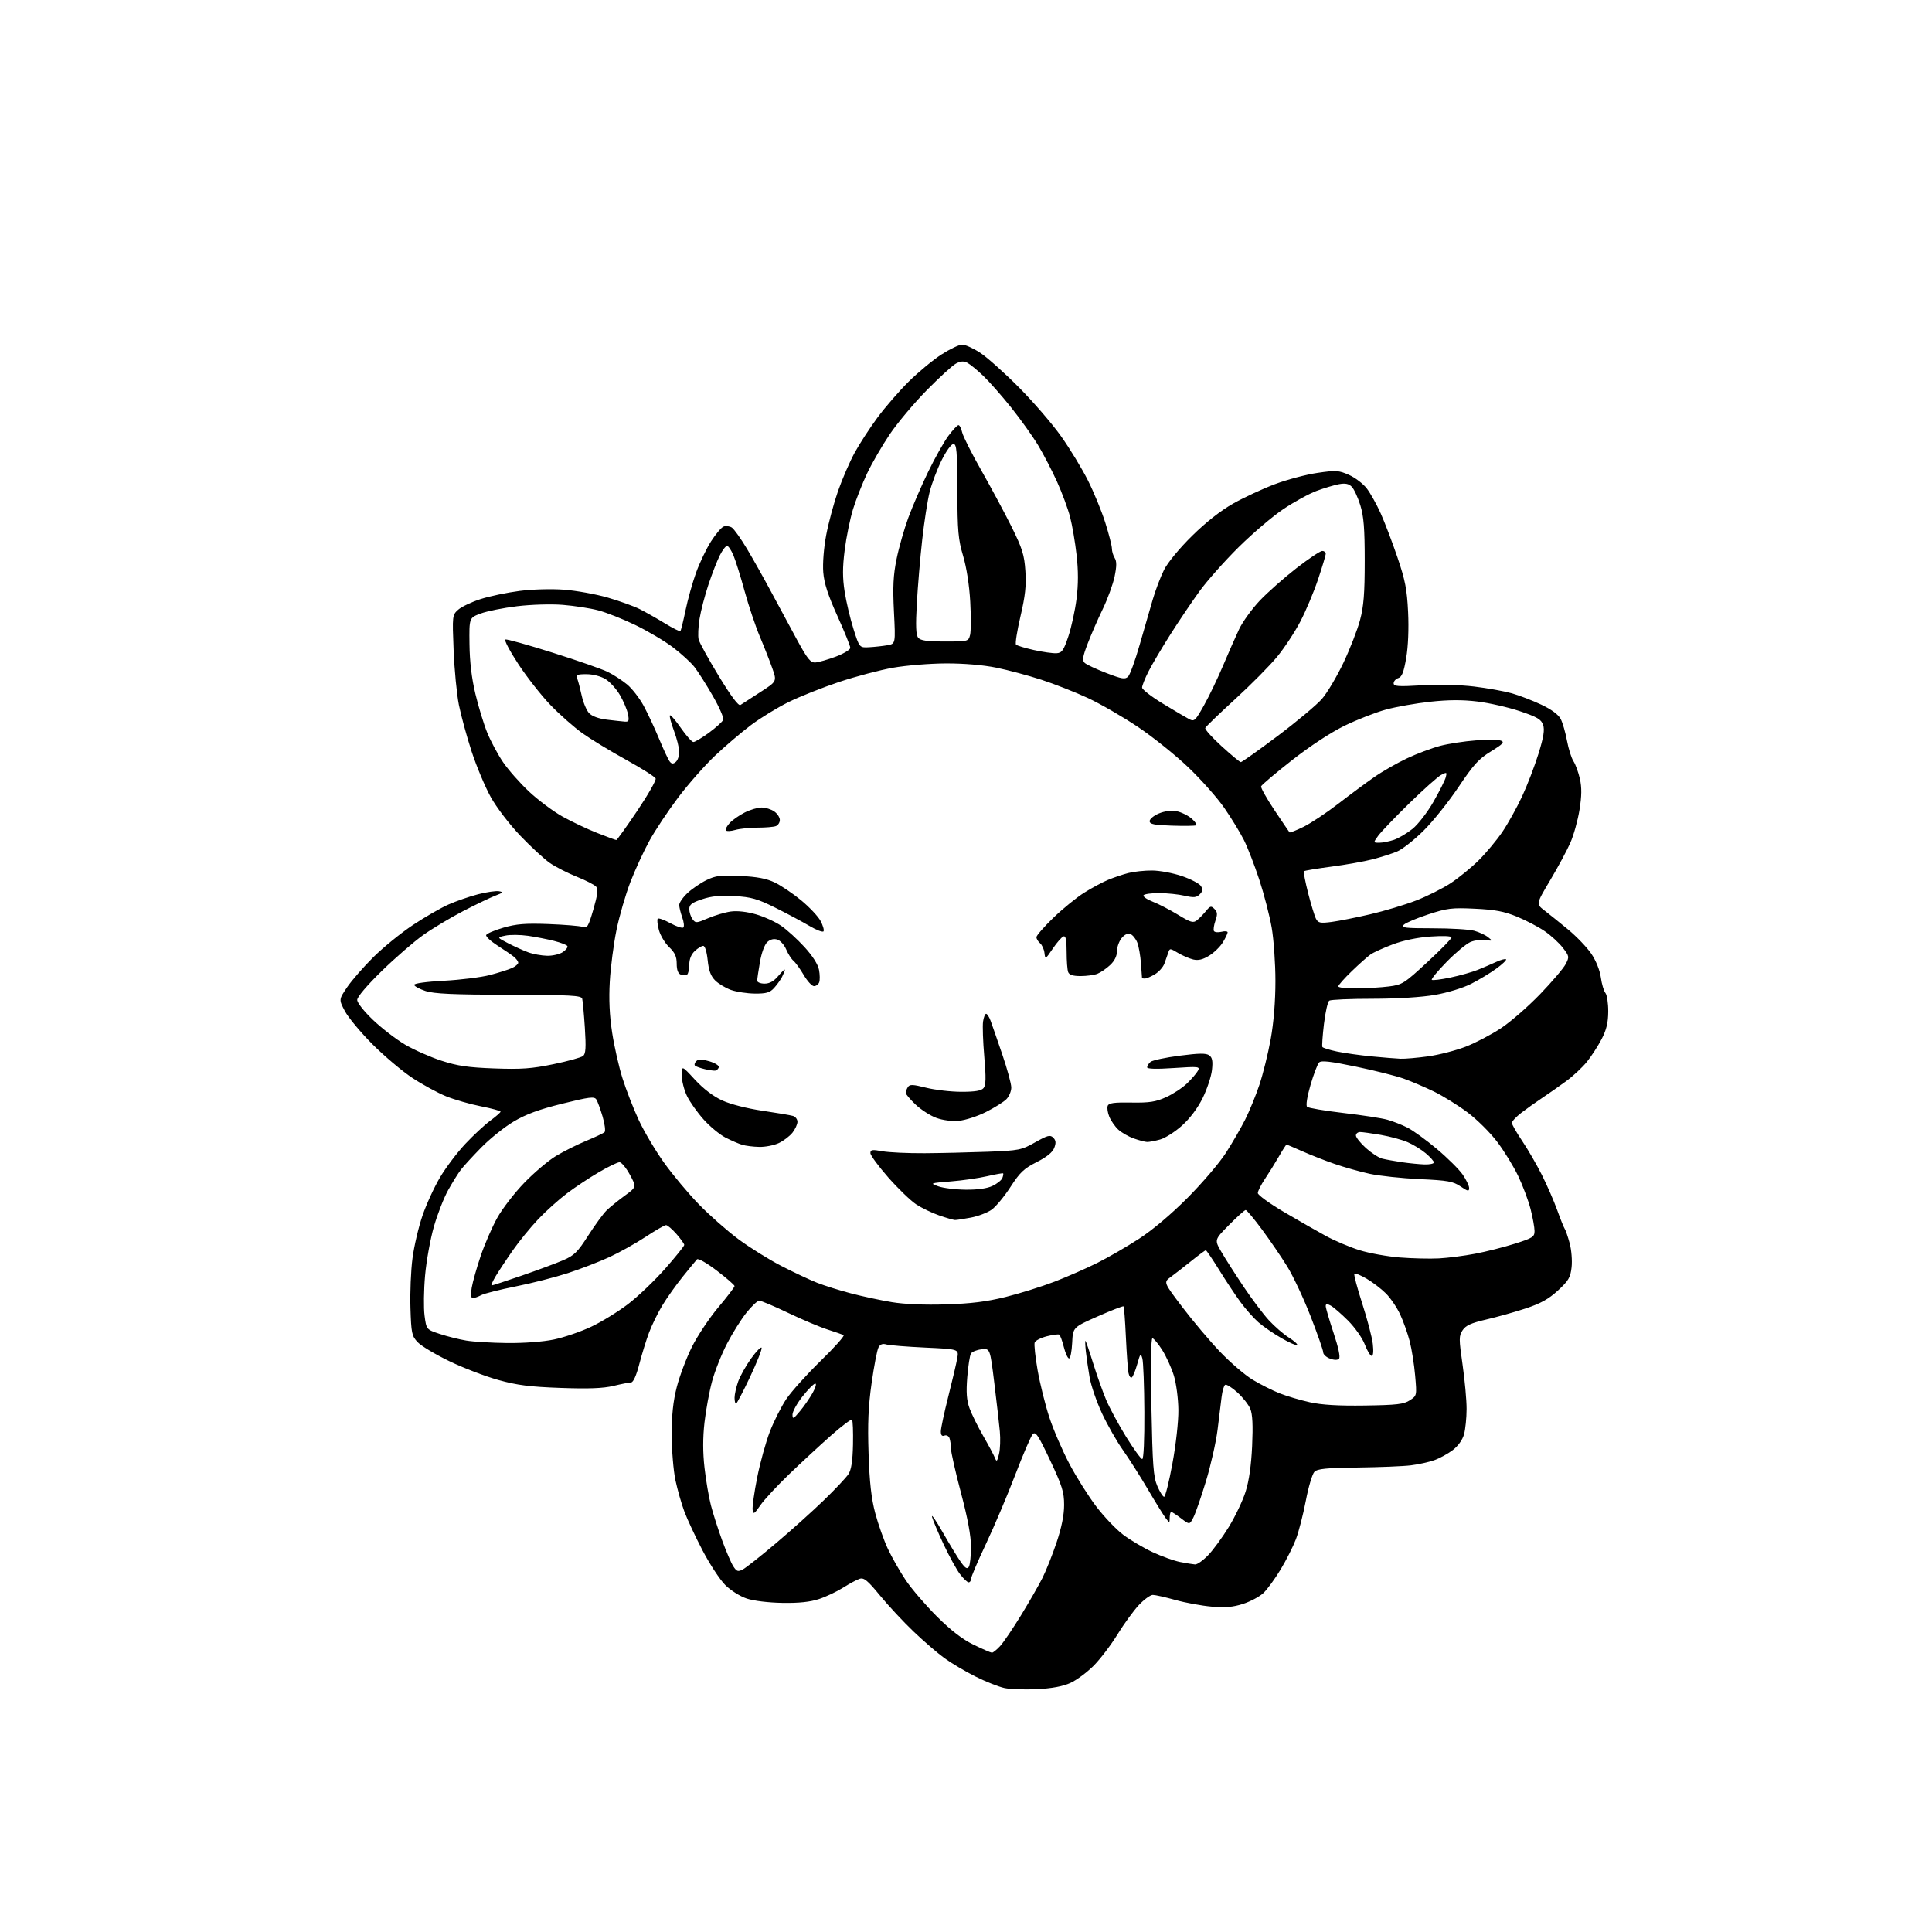 <?xml version="1.0" encoding="UTF-8" standalone="no"?>
<svg 
  version="1.1" 
  xmlns="http://www.w3.org/2000/svg" 
  xmlns:xlink="http://www.w3.org/1999/xlink" 
  xmlns:svg="http://www.w3.org/2000/svg"
  xmlns:rdf="http://www.w3.org/1999/02/22-rdf-syntax-ns#"
  xmlns:cc="http://creativecommons.org/ns#"
  xmlns:dc="http://purl.org/dc/elements/1.1/"
  viewBox="0 0 768 768"
  width="768"
  height="768"
>
<style>svg {background-color: white; }</style>"
<path stroke="none" fill="black" fill-rule="evenodd" d="M412.29,671.47C407.45,671.71 401.60,671.51 399.28,671.02C396.97,670.52 391.79,668.47 387.79,666.46C383.78,664.45 378.25,661.18 375.50,659.19C372.75,657.20 367.19,652.41 363.14,648.54C359.08,644.67 353.08,638.22 349.79,634.21C344.92,628.28 343.43,627.05 341.76,627.58C340.64,627.93 337.69,629.51 335.21,631.08C332.74,632.65 328.42,634.70 325.61,635.63C322.07,636.80 317.62,637.28 311.04,637.17C305.51,637.08 299.60,636.37 296.84,635.45C294.17,634.56 290.44,632.21 288.27,630.04C286.16,627.92 282.12,621.76 279.29,616.35C276.46,610.93 273.20,603.97 272.05,600.87C270.89,597.77 269.29,592.15 268.49,588.37C267.69,584.59 267.03,576.51 267.02,570.41C267.00,562.51 267.58,557.04 269.02,551.41C270.13,547.06 272.83,539.90 275.01,535.50C277.20,531.10 281.91,524.01 285.49,519.75C289.07,515.49 292.00,511.66 292.00,511.24C292.00,510.82 288.82,508.06 284.94,505.10C280.95,502.05 277.53,500.10 277.06,500.61C276.60,501.10 274.06,504.20 271.40,507.50C268.74,510.80 265.08,515.95 263.28,518.94C261.48,521.93 259.10,526.79 258.00,529.74C256.89,532.68 255.15,538.33 254.12,542.29C252.96,546.78 251.74,549.50 250.88,549.53C250.12,549.55 246.96,550.17 243.85,550.92C239.75,551.90 233.99,552.12 222.85,551.72C210.58,551.28 205.61,550.65 198.08,548.56C192.90,547.12 184.13,543.76 178.58,541.07C173.04,538.39 167.38,535.00 166.00,533.52C163.70,531.06 163.47,529.95 163.16,519.89C162.97,513.86 163.34,505.01 163.97,500.22C164.59,495.42 166.38,487.80 167.93,483.27C169.48,478.74 172.63,471.87 174.94,467.99C177.24,464.11 181.75,458.14 184.96,454.72C188.17,451.30 192.63,447.15 194.87,445.50C197.12,443.85 198.96,442.23 198.98,441.91C198.99,441.58 195.49,440.62 191.20,439.78C186.91,438.93 180.68,437.14 177.35,435.80C174.03,434.45 167.97,431.16 163.90,428.47C159.83,425.79 152.68,419.74 148.00,415.04C143.32,410.34 138.42,404.43 137.09,401.91C134.68,397.33 134.68,397.33 138.01,392.41C139.85,389.71 144.53,384.34 148.42,380.48C152.32,376.62 159.36,370.89 164.08,367.75C168.80,364.61 175.18,360.93 178.25,359.57C181.33,358.21 186.62,356.37 190.03,355.49C193.43,354.61 197.18,354.07 198.36,354.28C200.17,354.62 199.96,354.88 197.00,356.00C195.07,356.73 189.35,359.47 184.27,362.09C179.20,364.72 172.00,369.03 168.27,371.67C164.55,374.32 157.11,380.76 151.75,385.99C145.89,391.71 142.00,396.29 142.00,397.48C142.00,398.61 144.72,402.05 148.33,405.48C151.80,408.79 157.54,413.20 161.08,415.28C164.61,417.35 171.10,420.22 175.50,421.65C181.89,423.73 186.12,424.34 196.50,424.72C207.23,425.11 211.33,424.82 219.98,423.03C225.74,421.84 231.06,420.37 231.79,419.76C232.84,418.89 232.99,416.40 232.49,408.57C232.13,403.03 231.65,397.82 231.43,397.00C231.08,395.71 226.94,395.49 202.26,395.44C180.09,395.39 172.50,395.04 169.15,393.94C166.76,393.15 164.74,392.05 164.65,391.50C164.56,390.91 169.42,390.24 176.50,389.86C183.10,389.51 191.33,388.48 194.78,387.58C198.23,386.67 202.17,385.42 203.53,384.80C204.89,384.19 206.00,383.24 206.00,382.70C206.00,382.16 205.21,381.09 204.25,380.31C203.29,379.54 200.34,377.52 197.70,375.84C195.07,374.15 193.07,372.29 193.26,371.71C193.46,371.13 196.52,369.81 200.06,368.78C205.22,367.28 208.79,366.99 218.00,367.33C224.32,367.57 230.43,368.07 231.58,368.45C233.45,369.07 233.87,368.39 235.88,361.48C237.53,355.81 237.82,353.48 237.00,352.50C236.39,351.77 232.93,349.98 229.30,348.53C225.67,347.08 220.85,344.62 218.60,343.07C216.34,341.52 211.06,336.64 206.84,332.23C202.53,327.71 197.40,321.01 195.09,316.86C192.84,312.81 189.41,304.63 187.46,298.67C185.52,292.71 183.25,284.38 182.41,280.17C181.57,275.95 180.63,266.20 180.32,258.50C179.77,244.70 179.80,244.47 182.13,242.38C183.43,241.21 187.43,239.31 191.00,238.16C194.57,237.01 201.54,235.55 206.49,234.91C211.70,234.24 219.16,234.03 224.25,234.41C229.08,234.78 236.88,236.19 241.59,237.55C246.29,238.92 252.02,240.98 254.32,242.14C256.62,243.30 261.09,245.83 264.27,247.77C267.44,249.71 270.22,251.11 270.46,250.87C270.70,250.64 271.62,246.91 272.51,242.60C273.40,238.28 275.29,231.55 276.70,227.63C278.11,223.71 280.79,218.12 282.64,215.21C284.50,212.31 286.75,209.65 287.65,209.31C288.54,208.96 290.00,209.14 290.89,209.69C291.77,210.25 294.52,214.11 297.00,218.27C299.48,222.42 303.74,230.03 306.49,235.16C309.23,240.30 313.80,248.78 316.65,254.00C321.02,262.04 322.17,263.48 324.16,263.34C325.45,263.25 329.09,262.20 332.25,261.02C335.41,259.83 338.00,258.25 338.00,257.52C338.00,256.78 335.69,251.08 332.87,244.84C329.14,236.59 327.61,231.86 327.26,227.50C326.98,224.00 327.46,217.84 328.42,212.73C329.33,207.90 331.45,200.02 333.12,195.23C334.80,190.43 337.77,183.57 339.72,180.00C341.67,176.43 345.76,170.12 348.81,166.00C351.85,161.88 357.44,155.44 361.22,151.70C365.00,147.96 370.84,143.12 374.20,140.95C377.56,138.78 381.29,137.00 382.48,137.00C383.68,137.00 386.87,138.44 389.58,140.20C392.29,141.96 399.23,148.15 405.00,153.96C410.77,159.77 418.36,168.56 421.85,173.51C425.35,178.45 430.13,186.32 432.48,191.00C434.84,195.68 437.94,203.24 439.38,207.80C440.82,212.37 442.00,216.99 442.00,218.07C442.00,219.14 442.50,220.83 443.11,221.81C443.93,223.12 443.92,225.06 443.07,229.17C442.43,232.23 440.31,238.06 438.35,242.12C436.38,246.18 433.68,252.39 432.34,255.91C430.34,261.15 430.13,262.55 431.20,263.53C431.91,264.19 435.78,266.00 439.79,267.54C446.08,269.96 447.27,270.15 448.46,268.92C449.21,268.14 451.25,262.55 452.98,256.50C454.72,250.45 457.05,242.36 458.17,238.53C459.28,234.69 461.33,229.29 462.72,226.53C464.19,223.60 468.85,217.95 473.88,213.00C479.41,207.55 485.29,202.94 490.24,200.15C494.49,197.75 501.92,194.30 506.76,192.48C511.60,190.66 519.20,188.64 523.66,187.99C531.08,186.90 532.15,186.97 536.24,188.78C538.70,189.87 541.90,192.31 543.34,194.20C544.78,196.09 547.26,200.53 548.85,204.07C550.44,207.61 553.43,215.45 555.49,221.50C558.60,230.66 559.31,234.30 559.74,243.31C560.06,249.93 559.77,257.00 558.99,261.54C558.02,267.21 557.29,269.09 555.86,269.54C554.84,269.87 554.00,270.80 554.00,271.61C554.00,272.86 555.71,272.98 565.25,272.42C571.93,272.03 580.36,272.23 586.00,272.91C591.23,273.54 597.98,274.76 601.00,275.61C604.02,276.47 609.31,278.51 612.75,280.14C616.75,282.03 619.51,284.08 620.41,285.82C621.18,287.32 622.30,291.20 622.90,294.44C623.50,297.69 624.66,301.36 625.48,302.61C626.30,303.85 627.44,307.01 628.03,309.61C628.80,313.08 628.76,316.39 627.87,321.93C627.20,326.09 625.57,331.98 624.24,335.00C622.91,338.02 619.30,344.74 616.21,349.93C610.59,359.36 610.59,359.36 613.94,361.93C615.78,363.34 620.03,366.77 623.39,369.54C626.75,372.32 630.89,376.65 632.60,379.18C634.43,381.89 635.96,385.72 636.35,388.54C636.71,391.15 637.53,393.93 638.16,394.70C638.80,395.47 639.31,398.79 639.29,402.07C639.27,406.50 638.59,409.34 636.68,413.02C635.26,415.76 632.63,419.82 630.83,422.06C629.03,424.30 625.30,427.78 622.53,429.80C619.76,431.83 615.46,434.84 612.97,436.49C610.48,438.15 606.77,440.79 604.72,442.37C602.67,443.95 601.00,445.75 601.00,446.37C601.00,446.99 602.83,450.20 605.06,453.50C607.29,456.80 610.81,462.88 612.89,467.00C614.97,471.12 617.71,477.43 619.00,481.00C620.28,484.57 621.63,487.95 622.01,488.50C622.38,489.05 623.27,491.64 623.97,494.25C624.68,496.86 625.02,501.14 624.73,503.75C624.26,507.85 623.52,509.11 619.29,513.01C615.59,516.41 612.43,518.16 606.44,520.14C602.07,521.58 595.02,523.56 590.76,524.54C584.77,525.93 582.65,526.89 581.40,528.80C579.91,531.07 579.91,532.16 581.39,542.47C582.28,548.63 583.00,556.55 582.99,560.08C582.99,563.61 582.53,568.14 581.98,570.15C581.36,572.38 579.62,574.81 577.50,576.43C575.59,577.89 572.28,579.70 570.14,580.45C567.99,581.21 563.83,582.13 560.87,582.49C557.92,582.86 548.42,583.25 539.76,583.36C527.21,583.51 523.71,583.86 522.50,585.07C521.67,585.90 520.13,591.07 519.09,596.54C518.04,602.02 516.27,608.90 515.16,611.83C514.04,614.77 511.30,620.20 509.06,623.90C506.82,627.60 503.76,631.80 502.25,633.23C500.74,634.66 497.10,636.61 494.17,637.56C490.15,638.86 487.09,639.13 481.67,638.66C477.73,638.32 471.24,637.13 467.26,636.02C463.28,634.91 459.23,634.00 458.26,634.00C457.29,634.00 454.80,635.81 452.72,638.02C450.65,640.22 446.82,645.48 444.22,649.70C441.63,653.93 437.34,659.54 434.71,662.18C432.07,664.83 427.93,667.89 425.50,669.00C422.54,670.35 418.16,671.17 412.29,671.47zM394.30,656.97C394.74,656.99 396.19,655.82 397.53,654.38C398.86,652.94 402.61,647.42 405.85,642.13C409.10,636.83 412.94,630.13 414.40,627.24C415.85,624.34 418.39,617.98 420.02,613.09C422.00,607.20 423.00,602.20 423.00,598.25C423.00,593.10 422.24,590.69 417.44,580.50C412.75,570.56 411.66,568.92 410.54,570.10C409.81,570.87 406.66,578.17 403.55,586.32C400.43,594.47 395.21,606.79 391.94,613.71C388.67,620.62 386.00,626.89 386.00,627.64C386.00,628.39 385.57,629.00 385.05,629.00C384.53,629.00 382.99,627.54 381.62,625.75C380.26,623.96 377.35,618.67 375.15,614.00C372.95,609.33 370.86,604.38 370.50,603.00C370.14,601.62 372.05,604.37 374.75,609.11C377.45,613.84 380.70,619.17 381.96,620.95C383.71,623.40 384.47,623.86 385.12,622.84C385.59,622.10 385.97,618.58 385.98,615.00C385.99,610.57 384.72,603.71 382.02,593.50C379.83,585.25 378.03,577.30 378.02,575.83C378.01,574.36 377.74,572.48 377.42,571.64C377.10,570.81 376.20,570.37 375.42,570.67C374.46,571.04 374.00,570.50 374.00,569.03C374.00,567.82 375.33,561.59 376.95,555.17C378.58,548.75 380.19,541.88 380.53,539.90C381.17,536.31 381.17,536.31 367.83,535.69C360.50,535.35 353.53,534.79 352.34,534.44C350.81,534.00 349.88,534.36 349.20,535.66C348.66,536.67 347.44,543.03 346.48,549.80C345.16,559.11 344.87,565.91 345.27,577.80C345.65,589.27 346.37,595.65 347.92,601.50C349.09,605.90 351.35,612.28 352.94,615.68C354.53,619.08 357.74,624.70 360.07,628.18C362.41,631.65 367.99,638.14 372.46,642.60C378.08,648.19 382.61,651.67 387.05,653.82C390.60,655.54 393.86,656.96 394.30,656.97zM295.28,623.88C296.50,623.24 302.45,618.54 308.50,613.42C314.55,608.31 323.13,600.60 327.57,596.29C332.02,591.99 336.38,587.35 337.27,585.98C338.41,584.22 338.94,580.81 339.08,574.22C339.19,569.12 339.01,564.68 338.69,564.36C338.37,564.04 334.61,566.86 330.34,570.64C326.07,574.41 318.64,581.28 313.82,585.90C309.01,590.52 303.81,596.11 302.28,598.33C299.83,601.88 299.46,602.10 299.18,600.19C299.01,598.99 299.82,593.21 300.99,587.33C302.16,581.45 304.43,573.24 306.04,569.07C307.65,564.91 310.61,559.07 312.61,556.09C314.62,553.12 320.75,546.31 326.23,540.96C331.72,535.62 335.82,531.02 335.35,530.75C334.88,530.49 332.02,529.48 329.00,528.52C325.98,527.56 318.91,524.58 313.29,521.89C307.68,519.20 302.51,517.02 301.79,517.05C301.08,517.07 298.81,519.21 296.74,521.80C294.67,524.38 291.20,529.90 289.04,534.06C286.87,538.21 284.19,544.96 283.07,549.06C281.96,553.15 280.60,560.55 280.04,565.49C279.36,571.56 279.37,577.41 280.06,583.49C280.62,588.45 281.76,595.16 282.61,598.41C283.45,601.66 285.45,607.92 287.06,612.31C288.66,616.71 290.67,621.37 291.52,622.67C292.85,624.71 293.38,624.87 295.28,623.88zM475.05,621.89C475.90,621.95 478.23,620.31 480.22,618.25C482.22,616.19 485.93,611.12 488.46,607.00C490.99,602.88 494.00,596.58 495.13,593.00C496.51,588.68 497.38,582.57 497.74,574.79C498.11,566.58 497.90,562.17 497.02,560.05C496.33,558.38 494.00,555.43 491.84,553.48C489.68,551.53 487.51,550.18 487.02,550.49C486.52,550.80 485.89,552.95 485.61,555.27C485.34,557.60 484.61,563.49 484.00,568.37C483.39,573.25 481.32,582.43 479.40,588.76C477.48,595.09 475.23,601.59 474.39,603.21C472.88,606.14 472.88,606.14 469.50,603.57C467.65,602.16 465.88,601.00 465.57,601.00C465.26,601.00 464.99,602.01 464.97,603.25C464.94,605.48 464.92,605.48 463.40,603.50C462.56,602.40 459.35,597.23 456.28,592.00C453.20,586.77 448.72,579.73 446.32,576.34C443.92,572.96 440.21,566.43 438.06,561.84C435.92,557.25 433.70,550.80 433.13,547.50C432.56,544.20 431.89,539.59 431.64,537.25C431.39,534.91 431.32,533.00 431.48,533.00C431.64,533.00 432.99,536.94 434.48,541.75C435.98,546.56 438.31,553.13 439.66,556.35C441.00,559.56 444.59,566.20 447.61,571.10C450.64,575.99 453.54,580.00 454.06,580.00C454.62,580.00 454.96,572.35 454.90,561.25C454.85,550.94 454.49,541.38 454.10,540.00C453.47,537.74 453.27,537.96 452.07,542.28C451.33,544.90 450.35,547.28 449.89,547.57C449.43,547.85 448.85,547.05 448.59,545.79C448.33,544.53 447.87,538.14 447.56,531.59C447.26,525.04 446.84,519.51 446.63,519.30C446.42,519.09 441.81,520.88 436.37,523.28C426.50,527.64 426.50,527.64 426.20,533.82C426.04,537.22 425.48,540.00 424.97,540.00C424.45,540.00 423.52,537.97 422.89,535.48C422.27,533.00 421.44,530.77 421.07,530.54C420.69,530.31 418.46,530.60 416.10,531.20C413.75,531.80 411.59,532.91 411.30,533.66C411.01,534.42 411.54,539.42 412.48,544.77C413.42,550.12 415.52,558.55 417.15,563.50C418.78,568.45 422.38,576.77 425.15,582.00C427.91,587.23 432.70,594.81 435.78,598.86C438.86,602.91 443.67,607.95 446.46,610.06C449.25,612.16 454.50,615.27 458.12,616.97C461.75,618.67 466.69,620.44 469.11,620.92C471.52,621.39 474.20,621.83 475.05,621.89zM462.75,595.00C463.23,595.00 464.72,589.04 466.06,581.75C467.45,574.23 468.47,565.04 468.42,560.50C468.38,556.07 467.59,550.00 466.65,546.90C465.71,543.83 463.62,539.22 462.00,536.65C460.37,534.09 458.62,532.00 458.11,532.00C457.53,532.00 457.37,542.55 457.70,559.25C458.16,582.65 458.49,587.10 460.06,590.75C461.06,593.09 462.28,595.00 462.75,595.00zM397.12,578.00C397.59,576.08 397.73,572.02 397.45,569.00C397.17,565.98 396.18,557.31 395.25,549.75C393.56,536.00 393.56,536.00 390.17,536.38C388.30,536.58 386.41,537.34 385.96,538.06C385.51,538.79 384.86,543.01 384.50,547.44C384.02,553.48 384.24,556.57 385.38,559.75C386.22,562.09 388.66,567.04 390.80,570.75C392.94,574.46 395.05,578.40 395.48,579.50C396.17,581.23 396.39,581.03 397.12,578.00zM317.97,561.00C319.58,559.08 321.84,555.81 323.01,553.75C324.17,551.69 324.66,550.00 324.09,550.00C323.51,550.00 321.24,552.29 319.02,555.09C316.81,557.89 315.01,561.15 315.03,562.34C315.05,564.26 315.38,564.10 317.97,561.00zM542.54,558.72C555.26,558.53 558.03,558.21 560.41,556.65C563.24,554.80 563.24,554.79 562.54,546.82C562.16,542.43 561.19,536.29 560.38,533.17C559.57,530.05 557.86,525.25 556.58,522.50C555.30,519.75 552.77,516.01 550.95,514.19C549.13,512.36 545.67,509.72 543.27,508.31C540.87,506.91 538.67,506.00 538.38,506.29C538.08,506.58 539.49,511.90 541.49,518.11C543.50,524.32 545.40,531.56 545.71,534.20C546.06,537.12 545.89,539.00 545.28,539.00C544.72,539.00 543.49,536.95 542.53,534.44C541.56,531.90 538.61,527.71 535.87,524.96C533.16,522.26 530.06,519.57 528.97,518.99C527.49,518.19 527.00,518.25 527.00,519.21C527.00,519.92 528.40,524.70 530.11,529.84C532.07,535.73 532.87,539.53 532.27,540.13C531.68,540.72 530.34,540.70 528.66,540.06C527.20,539.51 526.00,538.40 526.00,537.60C526.00,536.80 523.75,530.35 520.99,523.26C518.23,516.17 514.05,507.25 511.69,503.44C509.33,499.62 504.82,493.01 501.66,488.75C498.51,484.49 495.59,481.00 495.18,481.00C494.77,481.00 491.80,483.66 488.58,486.92C482.72,492.84 482.72,492.84 485.53,497.67C487.07,500.33 491.03,506.52 494.32,511.44C497.61,516.35 502.15,522.38 504.40,524.83C506.66,527.28 510.23,530.38 512.34,531.71C514.46,533.05 515.95,534.39 515.65,534.68C515.36,534.97 512.55,533.75 509.42,531.95C506.28,530.16 502.15,527.31 500.23,525.63C498.31,523.95 495.09,520.30 493.06,517.53C491.04,514.77 487.23,509.01 484.59,504.75C481.95,500.49 479.58,497.00 479.33,497.00C479.07,497.00 476.49,498.91 473.58,501.25C470.67,503.59 466.99,506.45 465.40,507.61C462.50,509.72 462.50,509.72 470.00,519.60C474.12,525.04 480.83,532.99 484.90,537.26C488.97,541.54 494.82,546.57 497.90,548.44C500.98,550.31 505.83,552.75 508.67,553.87C511.51,554.99 516.91,556.59 520.67,557.42C525.44,558.48 532.04,558.87 542.54,558.72zM292.57,558.00C292.26,558.00 292.00,556.93 292.00,555.63C292.00,554.32 292.64,551.45 293.41,549.25C294.19,547.05 296.53,542.88 298.61,539.98C300.70,537.08 302.56,535.19 302.76,535.78C302.96,536.37 300.87,541.61 298.13,547.42C295.38,553.24 292.88,558.00 292.57,558.00zM201.68,533.88C208.31,533.95 215.85,533.38 220.18,532.48C224.21,531.64 230.88,529.36 235.00,527.41C239.12,525.47 245.72,521.41 249.66,518.40C253.59,515.40 260.23,509.06 264.41,504.32C268.58,499.58 272.00,495.33 272.00,494.88C272.00,494.44 270.60,492.48 268.90,490.53C267.19,488.59 265.33,487.00 264.76,487.00C264.19,487.00 260.54,489.10 256.64,491.67C252.74,494.24 246.28,497.85 242.28,499.70C238.28,501.54 230.86,504.41 225.79,506.07C220.72,507.72 211.38,510.11 205.03,511.37C198.68,512.64 192.51,514.19 191.31,514.83C190.11,515.48 188.61,516.00 187.98,516.00C187.18,516.00 187.04,514.72 187.52,511.86C187.91,509.58 189.51,503.90 191.08,499.25C192.66,494.60 195.61,487.80 197.64,484.15C199.67,480.49 204.52,474.20 208.41,470.18C212.30,466.15 217.96,461.36 220.99,459.53C224.02,457.70 229.43,454.99 233.00,453.51C236.57,452.03 239.87,450.47 240.32,450.04C240.77,449.61 240.42,446.84 239.55,443.88C238.68,440.92 237.56,437.85 237.05,437.05C236.26,435.81 234.30,436.05 223.49,438.73C214.23,441.03 209.06,442.93 204.17,445.84C200.50,448.02 194.71,452.67 191.30,456.16C187.89,459.64 184.24,463.62 183.19,465.00C182.14,466.38 179.89,469.98 178.20,473.00C176.50,476.02 173.94,482.55 172.51,487.50C171.08,492.45 169.49,501.23 168.98,507.00C168.46,512.77 168.37,519.98 168.77,523.00C169.50,528.50 169.50,528.50 174.84,530.27C177.78,531.25 182.50,532.43 185.34,532.90C188.18,533.38 195.53,533.82 201.68,533.88zM376.00,518.52C385.97,518.21 392.18,517.44 399.74,515.57C405.38,514.17 414.13,511.43 419.20,509.48C424.26,507.52 431.93,504.16 436.24,502.00C440.54,499.85 447.99,495.54 452.78,492.43C458.13,488.97 465.61,482.65 472.12,476.11C477.95,470.24 484.80,462.22 487.32,458.28C489.85,454.34 493.28,448.41 494.95,445.10C496.62,441.79 499.17,435.58 500.61,431.29C502.05,427.01 504.08,418.81 505.12,413.08C506.32,406.44 507.00,398.05 507.00,389.96C507.00,382.98 506.33,373.42 505.51,368.72C504.69,364.02 502.48,355.48 500.60,349.73C498.71,343.98 495.95,336.85 494.46,333.89C492.96,330.92 489.49,325.24 486.74,321.25C483.99,317.26 477.56,309.99 472.45,305.10C467.33,300.21 458.27,292.94 452.32,288.95C446.37,284.96 437.45,279.81 432.50,277.50C427.55,275.20 419.23,271.92 414.00,270.22C408.77,268.52 400.68,266.35 396.00,265.40C390.76,264.34 383.09,263.69 376.00,263.72C369.68,263.74 360.23,264.51 355.00,265.43C349.77,266.35 340.10,268.91 333.50,271.11C326.90,273.32 317.90,276.90 313.50,279.07C309.10,281.23 302.35,285.36 298.50,288.25C294.66,291.14 288.20,296.64 284.15,300.48C280.10,304.32 273.54,311.77 269.57,317.04C265.60,322.31 260.48,330.00 258.21,334.12C255.93,338.25 252.50,345.67 250.59,350.63C248.68,355.58 246.18,364.19 245.05,369.75C243.92,375.32 242.72,384.51 242.40,390.18C241.99,397.22 242.29,403.68 243.34,410.50C244.18,416.00 246.04,424.21 247.48,428.73C248.91,433.26 251.80,440.69 253.91,445.23C256.02,449.78 260.56,457.43 264.00,462.23C267.44,467.04 273.68,474.50 277.88,478.81C282.07,483.12 289.14,489.34 293.59,492.64C298.03,495.93 305.68,500.70 310.59,503.23C315.49,505.76 321.89,508.77 324.81,509.92C327.73,511.07 333.80,512.98 338.31,514.15C342.81,515.33 350.10,516.89 354.50,517.62C359.54,518.45 367.49,518.79 376.00,518.52zM195.43,511.00C195.75,511.00 201.14,509.24 207.39,507.08C213.64,504.93 221.05,502.18 223.85,500.97C228.25,499.08 229.60,497.75 233.83,491.14C236.52,486.94 239.80,482.45 241.11,481.17C242.43,479.89 245.65,477.27 248.28,475.35C253.05,471.87 253.05,471.87 250.37,466.93C248.89,464.22 247.04,462.00 246.27,462.00C245.49,462.00 241.81,463.77 238.11,465.94C234.40,468.10 228.69,471.88 225.43,474.34C222.17,476.79 217.00,481.43 213.95,484.65C210.90,487.87 206.36,493.43 203.87,497.00C201.37,500.57 198.32,505.19 197.08,507.25C195.85,509.31 195.10,511.00 195.43,511.00zM572.00,500.23C575.58,500.04 582.04,499.21 586.37,498.38C590.71,497.56 597.79,495.77 602.12,494.40C609.26,492.15 610.00,491.67 610.00,489.35C610.00,487.94 609.29,484.02 608.43,480.64C607.56,477.26 605.35,471.35 603.51,467.50C601.67,463.65 597.90,457.52 595.14,453.88C592.38,450.23 587.08,444.97 583.36,442.19C579.64,439.40 573.65,435.68 570.05,433.92C566.45,432.17 561.02,429.85 558.00,428.77C554.98,427.69 546.42,425.54 539.00,424.00C528.81,421.88 525.22,421.47 524.36,422.35C523.74,422.98 522.20,427.01 520.95,431.29C519.60,435.94 519.05,439.44 519.59,439.97C520.09,440.45 526.58,441.55 534.00,442.42C541.42,443.28 549.30,444.49 551.50,445.11C553.70,445.72 557.30,447.13 559.50,448.25C561.70,449.36 566.96,453.18 571.18,456.73C575.41,460.29 580.02,464.87 581.43,466.90C582.84,468.94 584.00,471.36 584.00,472.27C584.00,473.70 583.51,473.61 580.59,471.62C577.61,469.61 575.54,469.23 564.34,468.72C557.28,468.39 548.35,467.44 544.50,466.61C540.65,465.78 534.35,464.00 530.50,462.67C526.65,461.34 520.86,459.06 517.63,457.62C514.39,456.18 511.60,455.00 511.42,455.00C511.23,455.00 509.86,457.14 508.36,459.75C506.86,462.36 504.36,466.38 502.81,468.68C501.27,470.98 500.00,473.49 500.00,474.26C500.00,475.02 504.61,478.37 510.25,481.70C515.89,485.02 523.42,489.33 527.00,491.28C530.58,493.23 536.65,495.80 540.50,496.99C544.35,498.19 551.55,499.48 556.50,499.87C561.45,500.26 568.42,500.42 572.00,500.23zM379.61,484.97C379.00,484.95 376.17,484.13 373.31,483.14C370.46,482.16 366.35,480.17 364.17,478.73C361.99,477.29 357.01,472.48 353.10,468.05C349.20,463.61 346.00,459.26 346.00,458.38C346.00,457.01 346.70,456.90 350.75,457.64C353.36,458.11 360.90,458.46 367.50,458.42C374.10,458.38 385.41,458.11 392.63,457.84C405.14,457.35 406.02,457.18 411.51,454.08C416.46,451.29 417.46,451.03 418.67,452.24C419.74,453.31 419.84,454.30 419.08,456.29C418.40,458.07 416.12,459.92 412.10,461.95C407.05,464.50 405.42,466.04 401.68,471.83C399.24,475.61 395.87,479.67 394.20,480.86C392.53,482.05 388.81,483.47 385.94,484.01C383.07,484.55 380.23,484.99 379.61,484.97zM383.85,472.92C388.61,472.97 392.37,472.44 394.52,471.42C396.35,470.56 398.12,469.14 398.45,468.28C398.78,467.42 398.92,466.59 398.77,466.43C398.61,466.28 395.79,466.78 392.49,467.54C389.20,468.31 382.68,469.25 378.00,469.63C369.66,470.31 369.57,470.34 373.00,471.58C374.93,472.28 379.81,472.88 383.85,472.92zM566.25,462.88C568.31,462.94 570.00,462.59 570.00,462.09C570.00,461.59 568.54,459.95 566.76,458.45C564.97,456.95 561.71,454.95 559.51,454.01C557.30,453.06 552.54,451.77 548.92,451.14C545.30,450.52 541.59,450.00 540.67,450.00C539.75,450.00 539.00,450.62 539.00,451.38C539.00,452.14 540.79,454.38 542.97,456.36C545.16,458.33 548.09,460.24 549.48,460.58C550.87,460.93 554.37,461.56 557.26,461.99C560.14,462.41 564.19,462.81 566.25,462.88zM301.85,455.91C299.46,455.87 296.38,455.48 295.00,455.06C293.62,454.65 290.65,453.36 288.39,452.20C286.13,451.05 282.22,447.82 279.72,445.03C277.21,442.24 274.22,438.03 273.08,435.66C271.94,433.30 271.00,429.60 271.00,427.43C271.00,423.50 271.00,423.50 276.26,429.20C279.63,432.84 283.53,435.81 287.11,437.45C290.41,438.96 296.94,440.63 303.10,441.54C308.82,442.38 314.29,443.31 315.25,443.60C316.21,443.90 317.00,444.94 317.00,445.93C317.00,446.92 316.11,448.86 315.03,450.24C313.94,451.62 311.51,453.48 309.63,454.37C307.74,455.27 304.24,455.96 301.85,455.91zM456.00,453.95C455.18,453.93 452.77,453.30 450.66,452.54C448.54,451.79 445.76,450.19 444.49,448.99C443.21,447.79 441.62,445.50 440.97,443.92C440.31,442.33 440.02,440.38 440.33,439.58C440.76,438.45 442.82,438.17 449.69,438.28C456.91,438.40 459.40,438.01 463.50,436.16C466.25,434.92 470.00,432.46 471.83,430.70C473.66,428.94 475.61,426.68 476.16,425.68C477.10,423.95 476.61,423.89 466.57,424.56C459.63,425.03 456.00,424.93 456.00,424.26C456.00,423.70 456.62,422.73 457.37,422.10C458.13,421.48 463.32,420.37 468.92,419.65C476.73,418.64 479.46,418.61 480.69,419.51C481.92,420.41 482.17,421.79 481.77,425.38C481.48,427.96 479.82,432.95 478.09,436.47C476.12,440.47 473.04,444.57 469.89,447.41C467.11,449.91 463.19,452.41 461.17,452.97C459.15,453.53 456.82,453.97 456.00,453.95zM381.17,445.53C378.37,445.79 374.77,445.32 372.18,444.37C369.80,443.50 366.09,441.10 363.93,439.05C361.77,436.99 360.01,434.90 360.02,434.40C360.02,433.91 360.42,432.89 360.89,432.14C361.62,430.99 362.80,431.03 368.19,432.39C371.73,433.27 378.03,434.00 382.19,434.00C387.65,434.00 390.10,433.59 390.98,432.52C391.92,431.39 391.99,428.43 391.27,420.09C390.75,414.07 390.53,407.76 390.78,406.07C391.02,404.38 391.57,403.00 391.99,403.00C392.41,403.00 393.21,404.24 393.77,405.75C394.33,407.26 396.41,413.25 398.39,419.06C400.38,424.87 402.00,430.83 402.00,432.31C402.00,433.79 401.11,435.89 400.03,436.97C398.95,438.05 395.31,440.33 391.94,442.03C388.58,443.73 383.73,445.30 381.17,445.53zM284.44,425.58C283.92,425.69 282.01,425.43 280.20,425.01C278.38,424.58 276.61,423.95 276.27,423.60C275.92,423.25 276.15,422.45 276.78,421.82C277.65,420.95 278.94,420.97 282.03,421.89C284.28,422.57 285.96,423.63 285.75,424.25C285.54,424.87 284.95,425.47 284.44,425.58zM556.68,420.86C558.43,420.94 563.38,420.51 567.68,419.92C571.98,419.32 578.71,417.59 582.64,416.07C586.57,414.54 592.89,411.23 596.70,408.70C600.51,406.17 607.49,400.09 612.22,395.18C616.94,390.28 621.51,384.91 622.37,383.25C623.87,380.36 623.82,380.09 621.22,376.72C619.72,374.79 616.48,371.82 614.00,370.13C611.52,368.43 606.58,365.85 603.00,364.38C597.91,362.29 594.29,361.61 586.31,361.23C577.17,360.79 575.28,361.02 567.81,363.47C563.24,364.97 558.84,366.82 558.04,367.60C556.78,368.80 558.38,369.00 569.54,369.01C576.67,369.01 584.10,369.45 586.05,370.00C588.00,370.54 590.47,371.69 591.55,372.56C593.42,374.06 593.37,374.11 590.50,373.66C588.85,373.40 586.15,373.77 584.50,374.48C582.85,375.20 578.60,378.74 575.06,382.36C571.51,385.98 568.86,389.19 569.16,389.49C569.46,389.79 572.81,389.38 576.60,388.58C580.40,387.78 585.30,386.39 587.50,385.50C589.70,384.61 593.00,383.19 594.83,382.35C596.66,381.51 598.39,381.06 598.67,381.34C598.96,381.62 597.23,383.28 594.84,385.02C592.45,386.76 587.94,389.49 584.81,391.08C581.54,392.74 575.42,394.61 570.43,395.48C565.12,396.41 555.46,397.01 545.62,397.02C536.75,397.02 529.01,397.36 528.40,397.77C527.80,398.17 526.86,402.32 526.30,407.00C525.74,411.68 525.46,415.81 525.66,416.18C525.87,416.56 528.48,417.37 531.48,418.00C534.47,418.62 540.65,419.49 545.21,419.93C549.77,420.37 554.93,420.79 556.68,420.86zM300.08,394.96C297.01,394.93 292.74,394.28 290.58,393.52C288.43,392.75 285.59,391.05 284.28,389.73C282.54,388.00 281.73,385.80 281.31,381.67C280.96,378.34 280.24,376.00 279.55,376.00C278.90,376.00 277.39,376.92 276.19,378.04C274.77,379.36 274.00,381.27 274.00,383.48C274.00,385.35 273.59,387.13 273.09,387.44C272.59,387.75 271.46,387.73 270.59,387.40C269.53,386.99 269.00,385.55 269.00,383.08C269.00,380.26 268.28,378.68 265.98,376.48C264.33,374.90 262.50,371.84 261.92,369.70C261.34,367.55 261.14,365.53 261.47,365.19C261.81,364.86 264.07,365.67 266.50,367.00C268.93,368.33 271.25,369.08 271.65,368.68C272.05,368.28 271.85,366.47 271.19,364.65C270.54,362.84 270.00,360.63 270.00,359.73C270.00,358.83 271.46,356.72 273.25,355.04C275.04,353.35 278.44,351.03 280.81,349.87C284.50,348.07 286.42,347.83 294.31,348.21C301.00,348.53 304.73,349.24 308.02,350.83C310.51,352.03 315.22,355.21 318.48,357.90C321.75,360.60 325.21,364.27 326.17,366.06C327.13,367.85 327.67,369.72 327.37,370.21C327.07,370.69 324.50,369.71 321.66,368.02C318.82,366.34 312.74,363.09 308.15,360.81C301.07,357.29 298.63,356.59 292.03,356.21C286.38,355.88 282.84,356.22 279.12,357.46C275.00,358.83 274.00,359.60 274.00,361.39C274.00,362.61 274.58,364.41 275.28,365.37C276.49,367.02 276.82,367.01 281.47,365.01C284.17,363.86 288.25,362.65 290.54,362.34C293.11,361.99 296.92,362.42 300.54,363.47C303.75,364.40 308.25,366.45 310.54,368.03C312.83,369.60 317.00,373.40 319.81,376.48C323.03,380.01 325.16,383.36 325.57,385.53C325.93,387.43 325.96,389.66 325.64,390.49C325.32,391.32 324.39,392.00 323.57,392.00C322.75,392.00 320.92,390.01 319.50,387.58C318.07,385.16 316.23,382.60 315.40,381.91C314.57,381.22 313.28,379.20 312.53,377.43C311.79,375.65 310.21,373.88 309.02,373.51C307.61,373.06 306.21,373.40 305.02,374.48C303.94,375.46 302.73,378.73 302.09,382.41C301.49,385.85 301.00,389.19 301.00,389.83C301.00,390.47 302.31,391.00 303.91,391.00C305.93,391.00 307.61,390.06 309.41,387.92C310.83,386.23 312.00,385.14 312.00,385.49C312.00,385.84 311.49,387.11 310.88,388.32C310.26,389.52 308.83,391.51 307.70,392.75C306.03,394.58 304.62,394.99 300.08,394.96zM539.25,392.92C543.24,392.87 549.02,392.52 552.09,392.13C557.40,391.47 558.18,390.97 567.34,382.51C572.65,377.61 577.00,373.17 577.00,372.65C577.00,372.08 573.67,371.94 568.69,372.29C563.49,372.66 557.86,373.82 553.65,375.41C549.95,376.80 545.98,378.60 544.82,379.41C543.66,380.22 540.30,383.21 537.36,386.05C534.41,388.89 532.00,391.61 532.00,392.10C532.00,392.60 535.26,392.96 539.25,392.92zM455.10,389.00C454.49,389.00 453.98,388.89 453.97,388.75C453.95,388.61 453.76,386.02 453.55,383.00C453.34,379.98 452.69,376.25 452.10,374.72C451.51,373.20 450.28,371.66 449.36,371.31C448.28,370.89 447.03,371.48 445.84,372.94C444.83,374.20 444.00,376.54 444.00,378.16C444.00,380.07 443.04,381.99 441.25,383.66C439.74,385.07 437.46,386.62 436.18,387.11C434.91,387.60 431.92,388.00 429.54,388.00C426.52,388.00 425.03,387.52 424.61,386.42C424.27,385.55 424.00,381.91 424.00,378.33C424.00,373.58 423.66,371.94 422.75,372.24C422.06,372.47 420.15,374.64 418.50,377.08C415.58,381.39 415.49,381.43 415.19,378.82C415.02,377.35 414.23,375.61 413.44,374.95C412.65,374.29 412.00,373.21 412.00,372.54C412.00,371.87 415.04,368.40 418.75,364.81C422.46,361.23 427.98,356.74 431.00,354.85C434.02,352.95 438.30,350.66 440.50,349.75C442.70,348.83 446.30,347.62 448.50,347.05C450.70,346.48 454.98,346.02 458.00,346.04C461.02,346.06 466.39,347.07 469.92,348.29C473.45,349.50 476.82,351.28 477.40,352.23C478.20,353.54 478.08,354.35 476.90,355.52C475.62,356.81 474.55,356.90 470.92,356.07C468.49,355.51 463.94,355.04 460.81,355.02C457.68,355.01 454.87,355.40 454.57,355.89C454.26,356.39 455.92,357.54 458.26,358.45C460.59,359.36 465.11,361.70 468.29,363.64C473.30,366.69 474.32,366.99 475.79,365.84C476.72,365.10 478.34,363.45 479.38,362.17C481.06,360.11 481.44,360.01 482.76,361.33C483.97,362.54 484.04,363.44 483.14,366.03C482.53,367.79 482.27,369.63 482.57,370.12C482.88,370.61 484.22,370.73 485.56,370.40C486.90,370.06 488.00,370.17 488.00,370.64C487.99,371.11 487.14,372.90 486.10,374.60C485.06,376.31 482.62,378.69 480.67,379.89C478.14,381.46 476.34,381.89 474.32,381.41C472.77,381.04 470.04,379.86 468.25,378.79C465.12,376.91 464.98,376.91 464.41,378.67C464.08,379.68 463.39,381.65 462.86,383.06C462.34,384.47 460.63,386.38 459.05,387.31C457.48,388.24 455.70,389.00 455.10,389.00zM217.53,379.93C219.74,379.97 222.56,379.29 223.79,378.43C225.03,377.57 225.81,376.50 225.53,376.05C225.26,375.61 222.89,374.70 220.27,374.03C217.65,373.36 212.98,372.45 209.90,372.00C206.81,371.56 202.76,371.52 200.90,371.92C197.50,372.64 197.50,372.64 201.95,374.94C204.39,376.20 207.99,377.83 209.95,378.55C211.90,379.27 215.31,379.89 217.53,379.93zM529.33,366.49C532.17,366.12 539.09,364.75 544.69,363.44C550.30,362.14 558.46,359.69 562.84,358.00C567.21,356.32 573.42,353.21 576.64,351.10C579.86,348.98 584.89,344.88 587.82,341.97C590.75,339.06 594.97,334.00 597.20,330.71C599.43,327.43 602.95,321.08 605.04,316.62C607.12,312.15 610.05,304.51 611.56,299.64C613.62,292.97 614.08,290.12 613.40,288.14C612.64,285.95 611.07,285.02 604.15,282.70C599.56,281.16 592.00,279.44 587.35,278.87C581.37,278.14 575.87,278.16 568.57,278.95C562.90,279.56 554.93,280.97 550.88,282.08C546.82,283.19 539.45,286.07 534.50,288.48C529.03,291.15 520.82,296.53 513.57,302.21C507.01,307.36 501.49,312.02 501.31,312.58C501.12,313.14 503.51,317.40 506.62,322.05C509.73,326.70 512.42,330.67 512.60,330.88C512.78,331.09 515.31,330.09 518.22,328.66C521.12,327.22 527.33,323.09 532.00,319.49C536.67,315.88 543.11,311.11 546.31,308.89C549.50,306.66 555.35,303.32 559.31,301.45C563.26,299.59 569.20,297.36 572.50,296.49C575.80,295.63 582.17,294.65 586.66,294.32C591.15,293.99 595.65,294.03 596.66,294.42C598.16,295.00 597.44,295.77 592.70,298.68C587.83,301.65 585.74,303.95 579.78,312.86C575.87,318.71 569.62,326.52 565.89,330.21C562.17,333.90 557.45,337.62 555.41,338.47C553.37,339.33 548.99,340.72 545.68,341.58C542.36,342.44 534.96,343.76 529.22,344.51C523.48,345.27 518.58,346.08 518.34,346.33C518.10,346.57 518.85,350.51 520.02,355.09C521.19,359.66 522.60,364.25 523.15,365.28C524.02,366.90 524.88,367.07 529.33,366.49zM548.28,335.00C549.61,335.00 552.23,334.48 554.10,333.86C555.97,333.23 559.30,331.26 561.50,329.49C563.71,327.71 567.43,322.89 569.83,318.70C572.21,314.53 574.41,310.14 574.72,308.95C575.25,306.93 575.12,306.87 572.90,308.03C571.58,308.72 565.85,313.83 560.16,319.39C554.47,324.95 548.93,330.74 547.84,332.25C545.86,335.00 545.86,335.00 548.28,335.00zM245.00,333.92C245.28,333.92 249.01,328.70 253.31,322.32C257.60,315.95 260.89,310.17 260.63,309.48C260.37,308.79 255.07,305.43 248.87,302.02C242.66,298.60 234.87,293.86 231.54,291.49C228.22,289.12 222.53,284.10 218.89,280.33C215.26,276.57 209.49,269.23 206.07,264.02C202.65,258.81 200.32,254.39 200.91,254.20C201.49,254.00 209.96,256.37 219.73,259.46C229.50,262.55 239.34,265.98 241.58,267.09C243.83,268.19 247.29,270.44 249.27,272.07C251.25,273.70 254.21,277.52 255.85,280.54C257.49,283.57 260.27,289.52 262.03,293.77C263.79,298.02 265.69,302.07 266.25,302.76C267.01,303.71 267.60,303.74 268.63,302.89C269.38,302.27 270.00,300.48 270.00,298.92C270.00,297.35 269.06,293.55 267.90,290.47C266.75,287.38 266.03,284.64 266.31,284.36C266.59,284.08 268.54,286.35 270.66,289.39C272.77,292.43 275.01,294.94 275.62,294.96C276.24,294.98 279.04,293.31 281.85,291.25C284.65,289.19 287.19,286.88 287.49,286.13C287.79,285.37 285.93,281.10 283.35,276.63C280.78,272.16 277.51,267.01 276.09,265.19C274.66,263.36 270.80,259.82 267.50,257.32C264.20,254.82 257.45,250.82 252.50,248.43C247.55,246.04 240.91,243.42 237.74,242.60C234.57,241.77 228.27,240.81 223.74,240.44C219.02,240.07 211.25,240.30 205.55,240.98C200.08,241.64 193.56,242.95 191.05,243.89C186.50,245.59 186.50,245.59 186.63,256.04C186.71,263.01 187.49,269.62 188.98,275.83C190.20,280.96 192.32,287.89 193.68,291.24C195.04,294.59 197.87,299.86 199.96,302.95C202.06,306.04 206.73,311.33 210.35,314.71C213.96,318.09 219.91,322.53 223.57,324.58C227.23,326.62 233.44,329.57 237.36,331.11C241.29,332.66 244.72,333.93 245.00,333.92zM292.26,329.93C290.48,330.44 288.81,330.50 288.55,330.08C288.28,329.65 288.97,328.34 290.07,327.15C291.17,325.97 293.84,324.10 296.00,323.00C298.16,321.90 301.19,321.00 302.74,321.00C304.29,321.00 306.56,321.70 307.78,322.56C309.00,323.41 310.00,324.94 310.00,325.95C310.00,326.96 309.29,328.06 308.42,328.39C307.55,328.73 304.28,329.00 301.16,329.00C298.04,329.00 294.03,329.42 292.26,329.93zM475.41,328.09C474.91,328.32 470.56,328.37 465.75,328.21C458.74,327.98 457.00,327.62 457.00,326.41C457.00,325.58 458.65,324.21 460.66,323.37C462.93,322.42 465.59,322.08 467.66,322.46C469.49,322.81 472.19,324.12 473.66,325.38C475.13,326.65 475.92,327.86 475.41,328.09zM493.24,302.96C493.64,302.98 500.21,298.32 507.83,292.60C515.45,286.87 523.39,280.24 525.47,277.85C527.56,275.46 531.40,269.00 534.02,263.50C536.63,258.00 539.61,250.35 540.63,246.50C542.10,241.01 542.50,235.93 542.50,223.00C542.50,210.07 542.12,205.27 540.74,200.81C539.77,197.68 538.24,194.38 537.34,193.48C536.13,192.27 534.77,192.01 532.18,192.49C530.25,192.86 526.25,194.06 523.30,195.16C520.36,196.26 514.47,199.49 510.22,202.33C505.97,205.17 497.95,211.99 492.39,217.49C486.83,223.00 479.83,230.88 476.84,235.00C473.85,239.12 468.64,246.85 465.27,252.16C461.89,257.48 457.97,264.10 456.56,266.88C455.15,269.66 454.00,272.55 454.00,273.31C454.00,274.07 457.71,276.95 462.25,279.70C466.79,282.46 471.49,285.23 472.70,285.86C474.74,286.93 475.15,286.55 478.65,280.30C480.72,276.60 484.12,269.51 486.21,264.54C488.31,259.57 491.16,253.08 492.56,250.12C493.96,247.16 497.67,242.04 500.80,238.73C503.94,235.43 510.48,229.64 515.35,225.86C520.21,222.09 524.83,219.00 525.60,219.00C526.37,219.00 527.00,219.50 527.00,220.10C527.00,220.71 525.63,225.29 523.96,230.27C522.29,235.26 519.13,242.79 516.93,247.01C514.74,251.23 510.55,257.58 507.63,261.13C504.70,264.67 497.18,272.27 490.90,278.00C484.63,283.74 479.32,288.86 479.11,289.39C478.89,289.92 481.82,293.18 485.61,296.63C489.40,300.09 492.83,302.94 493.24,302.96zM248.38,286.86C249.96,286.98 250.15,286.52 249.61,283.82C249.26,282.07 247.82,278.67 246.41,276.26C245.00,273.85 242.42,271.00 240.67,269.94C238.82,268.81 235.68,268.01 233.14,268.00C229.40,268.00 228.88,268.25 229.46,269.75C229.84,270.71 230.63,273.75 231.23,276.50C231.83,279.25 233.15,282.39 234.16,283.47C235.32,284.71 237.95,285.68 241.25,286.08C244.14,286.43 247.34,286.78 248.38,286.86zM294.34,280.24C294.98,279.82 298.50,277.54 302.17,275.17C308.85,270.87 308.85,270.87 307.02,265.69C306.01,262.83 303.77,257.12 302.03,253.00C300.30,248.88 297.59,240.78 296.00,235.00C294.42,229.22 292.42,222.81 291.55,220.75C290.68,218.69 289.54,217.00 289.01,217.00C288.48,217.00 287.19,218.69 286.15,220.75C285.10,222.81 283.07,228.03 281.63,232.34C280.19,236.66 278.59,242.80 278.08,246.00C277.56,249.20 277.40,252.87 277.71,254.16C278.02,255.45 281.63,262.01 285.73,268.75C290.63,276.80 293.58,280.74 294.34,280.24zM420.00,259.67C422.15,259.52 422.81,258.57 424.70,252.93C425.90,249.32 427.36,242.61 427.94,238.02C428.66,232.26 428.67,226.87 427.95,220.59C427.39,215.59 426.23,208.81 425.38,205.52C424.52,202.23 422.20,195.93 420.20,191.52C418.21,187.11 414.81,180.57 412.66,177.00C410.51,173.43 405.69,166.68 401.95,162.00C398.22,157.32 393.21,151.65 390.83,149.38C388.45,147.11 385.61,144.79 384.53,144.22C383.10,143.46 381.87,143.54 380.03,144.52C378.64,145.25 373.38,150.05 368.34,155.18C363.30,160.31 356.71,168.17 353.68,172.66C350.66,177.14 346.61,184.12 344.70,188.16C342.79,192.20 340.26,198.62 339.08,202.44C337.91,206.26 336.42,213.54 335.78,218.61C334.90,225.57 334.90,229.64 335.76,235.19C336.39,239.24 337.97,245.91 339.27,250.02C341.64,257.50 341.64,257.50 345.57,257.28C347.73,257.16 350.96,256.80 352.75,256.49C356.00,255.91 356.00,255.91 355.36,243.20C354.86,233.27 355.08,228.70 356.40,222.22C357.32,217.66 359.44,210.24 361.10,205.72C362.77,201.20 366.32,193.00 368.99,187.50C371.66,182.00 375.27,175.59 377.01,173.25C378.75,170.91 380.55,169.00 381.01,169.00C381.47,169.00 382.12,170.29 382.47,171.86C382.82,173.43 386.27,180.30 390.15,187.11C394.02,193.92 399.42,203.99 402.15,209.48C406.39,218.05 407.17,220.54 407.60,226.98C408.00,232.80 407.55,236.87 405.65,245.00C404.30,250.78 403.50,255.83 403.88,256.24C404.26,256.64 407.48,257.62 411.04,258.41C414.59,259.20 418.62,259.76 420.00,259.67zM375.60,255.00C384.86,255.00 384.97,254.97 385.62,252.39C385.98,250.95 386.01,244.99 385.68,239.14C385.32,232.65 384.22,225.58 382.86,221.00C380.91,214.46 380.61,211.13 380.56,195.00C380.51,179.25 380.28,176.50 379.00,176.50C378.15,176.50 376.11,179.32 374.29,183.00C372.52,186.57 370.40,192.20 369.56,195.50C368.73,198.80 367.39,207.35 366.60,214.50C365.80,221.65 364.84,233.02 364.46,239.76C363.95,248.87 364.09,252.41 365.01,253.51C365.94,254.64 368.54,255.00 375.60,255.00z" />

</svg>